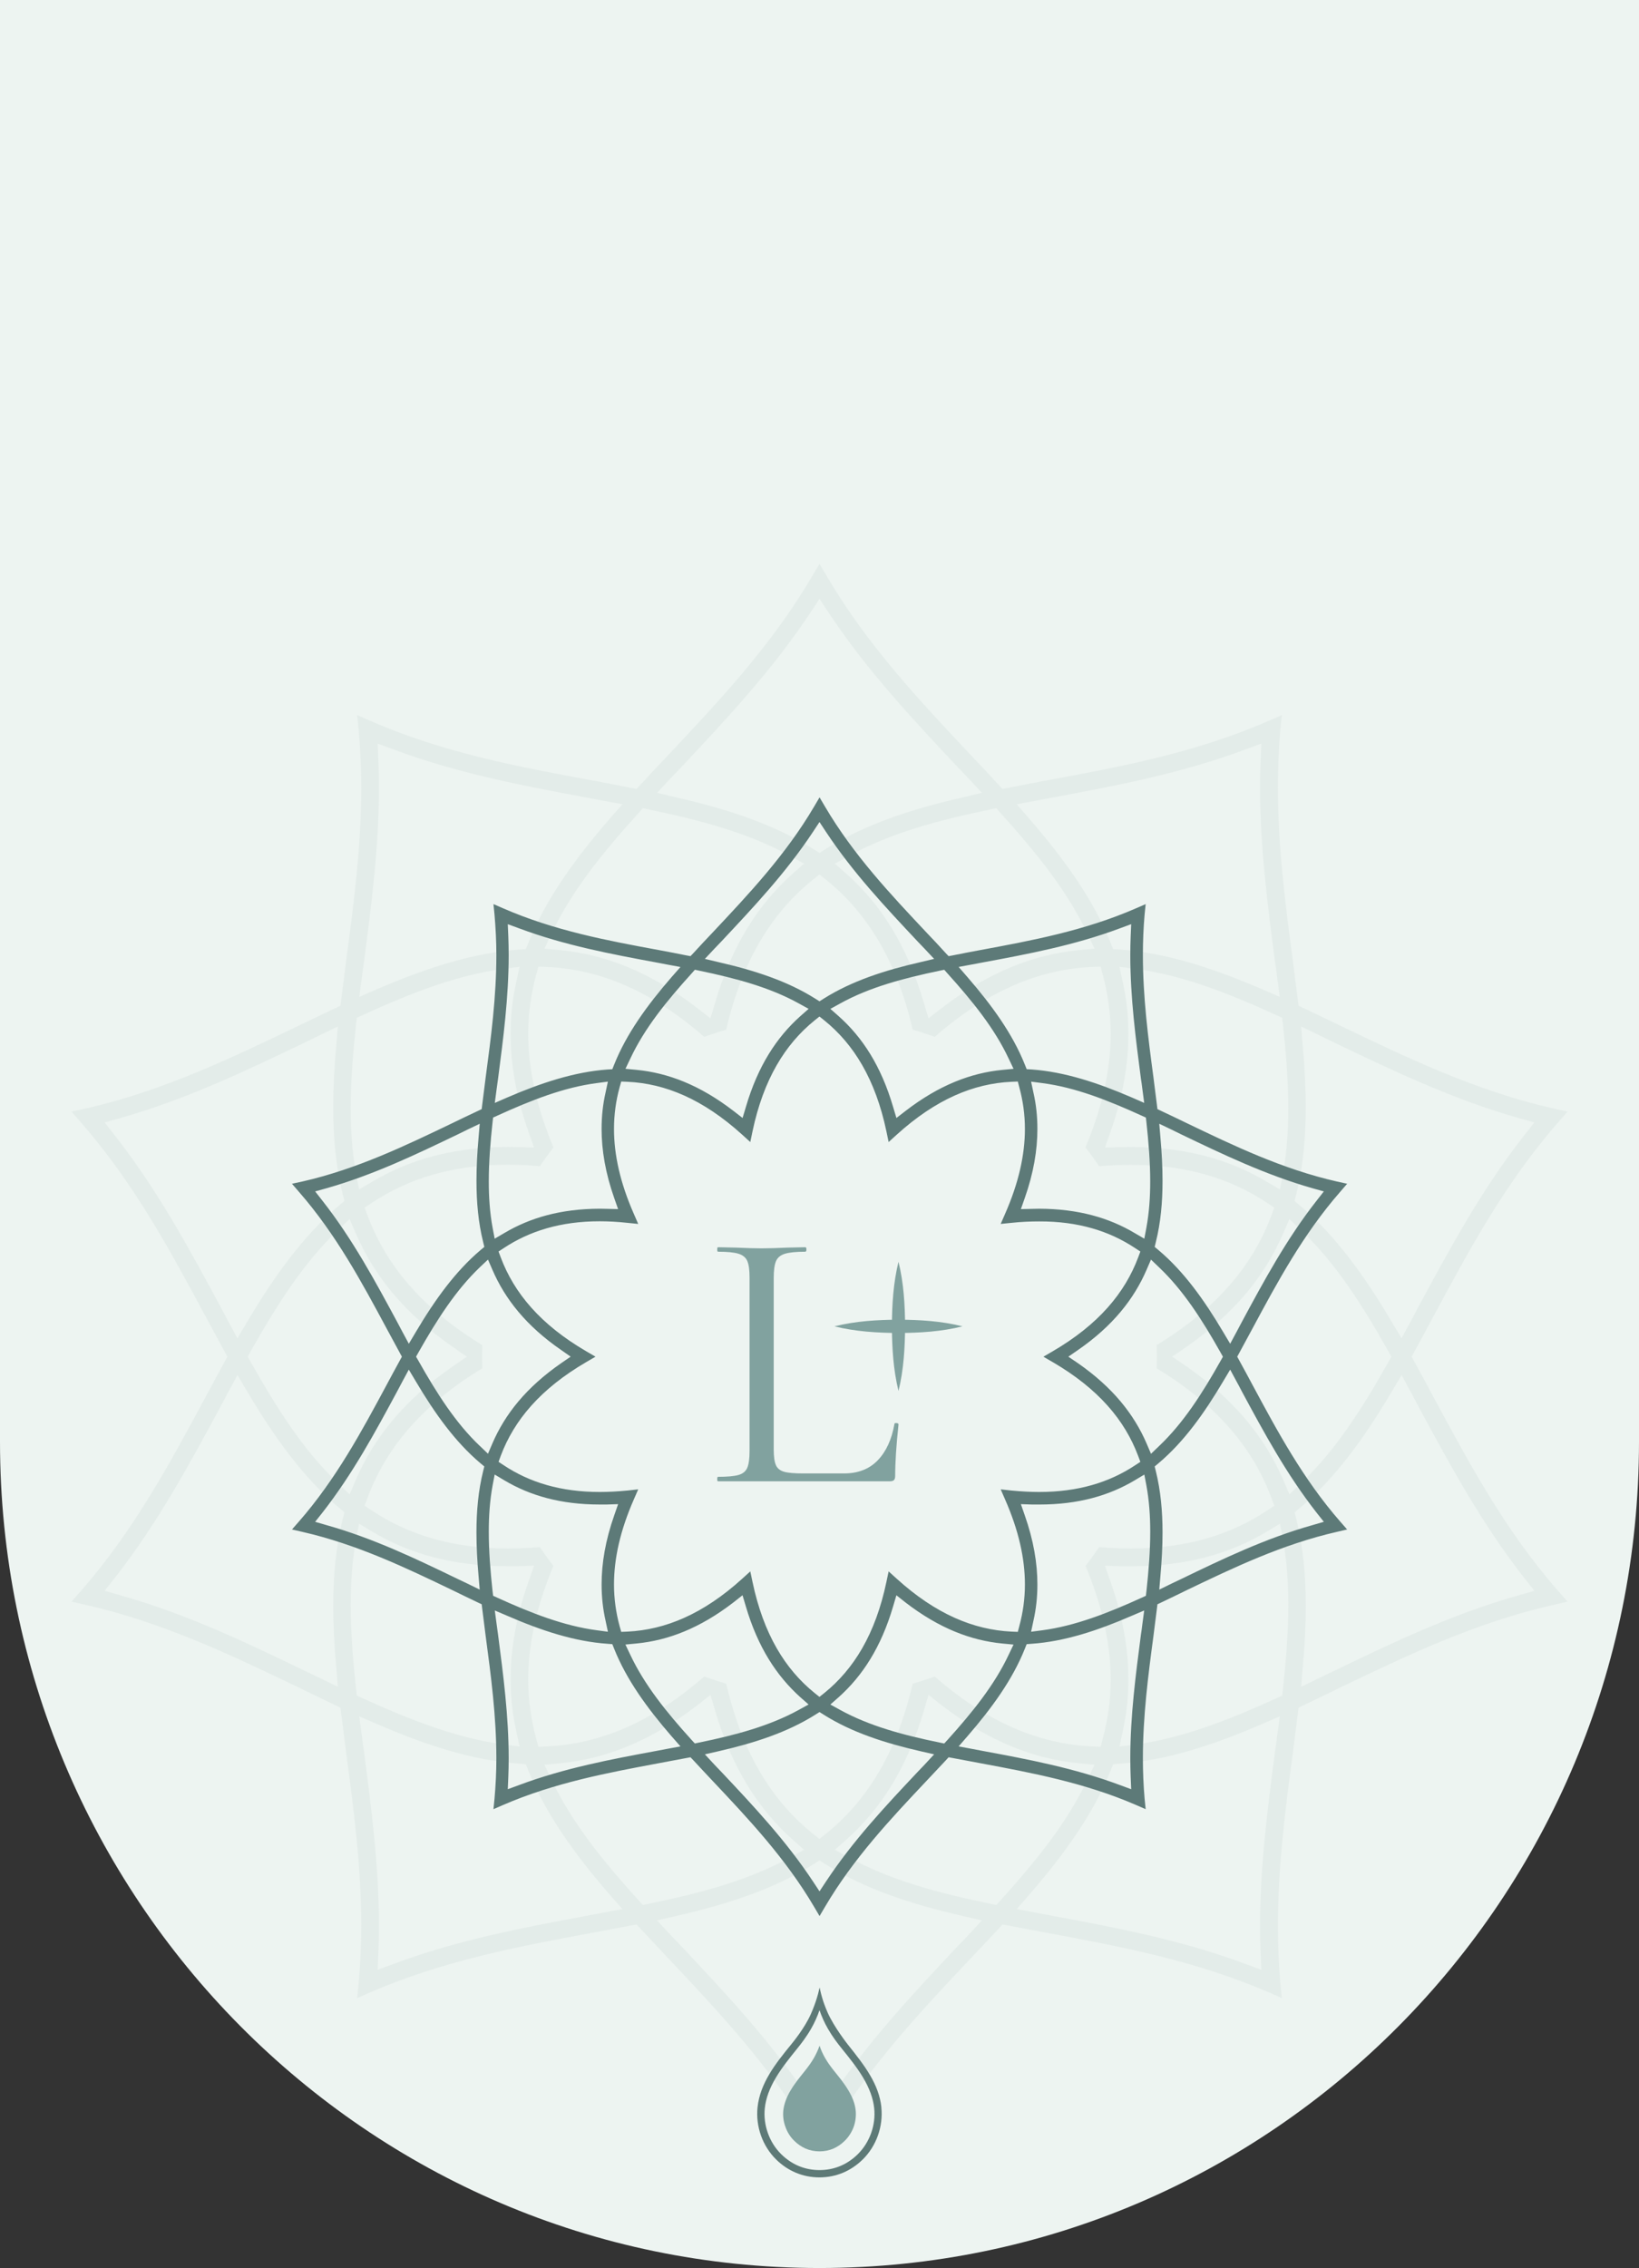 <?xml version="1.0" encoding="UTF-8"?>
<svg xmlns="http://www.w3.org/2000/svg" width="128" height="177" viewBox="0 0 128 177" fill="none">
  <rect x="0" y="0" width="128" height="177" fill="#333333" stroke="none"/>
  <g clip-path="url(#clip0_35_866)">
    <path d="M0 0H128V112.517C128 148.107 99.323 177 64 177C28.677 177 0 148.107 0 112.517V0Z" fill="#EDF4F1"></path>
    <path opacity="0.07" d="M111.954 109.034C111.46 108.113 110.968 107.193 110.474 106.301L110.242 105.878L110.474 105.455C110.968 104.549 111.462 103.642 111.954 102.722C114.68 97.651 117.538 92.33 121.644 87.64L122.413 86.748L121.282 86.5C115.219 85.126 109.809 82.51 104.63 80.025C103.702 79.572 102.773 79.133 101.845 78.696L101.41 78.491L101.352 78.009C101.222 76.986 101.09 75.963 100.96 74.926C100.38 70.586 99.799 66.085 99.799 61.437C99.799 59.961 99.857 58.484 99.987 56.98L100.103 55.81L99.029 56.277C93.329 58.762 87.426 59.858 81.797 60.895C80.782 61.084 79.766 61.276 78.765 61.479L78.287 61.568L77.954 61.217C77.272 60.458 76.56 59.713 75.837 58.952C71.891 54.757 67.757 50.388 64.595 45.009L64 44L63.404 45.009C60.242 50.387 56.108 54.757 52.163 58.952C51.437 59.711 50.742 60.456 50.044 61.217L49.71 61.568L49.233 61.479C48.231 61.274 47.231 61.084 46.2 60.895C40.572 59.858 34.669 58.762 28.968 56.277L27.895 55.81L28.011 56.98C28.141 58.484 28.215 59.961 28.215 61.437C28.215 66.085 27.619 70.586 27.04 74.926C26.91 75.963 26.778 76.986 26.648 78.009L26.59 78.491L26.154 78.696C25.227 79.135 24.297 79.572 23.37 80.025C18.191 82.51 12.782 85.126 6.733 86.5L5.588 86.748L6.357 87.64C10.463 92.33 13.319 97.651 16.048 102.722C16.541 103.642 17.033 104.549 17.527 105.455L17.759 105.878L17.527 106.301C17.033 107.193 16.541 108.113 16.048 109.034C13.321 114.105 10.463 119.425 6.357 124.116L5.588 124.992L6.733 125.256C12.782 126.629 18.192 129.231 23.37 131.715C24.297 132.168 25.227 132.621 26.154 133.06L26.59 133.265L26.648 133.747C26.778 134.755 26.91 135.793 27.04 136.83C27.619 141.17 28.215 145.671 28.215 150.319C28.215 151.781 28.143 153.271 28.011 154.762L27.895 155.932L28.968 155.464C34.669 152.995 40.572 151.898 46.2 150.846C47.23 150.657 48.231 150.466 49.233 150.277L49.71 150.188L50.044 150.539C50.74 151.284 51.437 152.043 52.163 152.804C56.108 156.983 60.242 161.367 63.404 166.746L64 167.755L64.595 166.746C67.757 161.367 71.891 156.983 75.837 152.804C76.562 152.045 77.272 151.284 77.969 150.539L78.289 150.188L78.767 150.277C79.768 150.466 80.784 150.657 81.799 150.846C87.428 151.898 93.33 152.995 99.031 155.464L100.104 155.932L99.988 154.762C99.858 153.271 99.8 151.781 99.8 150.319C99.8 145.671 100.38 141.17 100.962 136.83C101.092 135.793 101.223 134.755 101.353 133.747L101.411 133.265L101.847 133.06C102.775 132.621 103.704 132.168 104.631 131.715C109.81 129.229 115.219 126.629 121.284 125.256L122.415 124.992L121.646 124.116C117.54 119.425 114.684 114.105 111.955 109.034H111.954ZM101.234 93.192C101.77 91.043 101.973 88.778 101.973 86.426C101.973 84.863 101.886 83.27 101.742 81.647L101.612 80.112L102.989 80.77C103.337 80.946 103.685 81.107 104.032 81.282C108.66 83.503 113.389 85.769 118.566 87.245L119.827 87.596L119.016 88.633C115.68 92.886 113.185 97.518 110.733 102.064C110.559 102.4 110.371 102.75 110.181 103.101L109.455 104.446L108.672 103.131C106.583 99.609 104.335 96.453 101.52 94.084L101.1 93.734L101.23 93.194L101.234 93.192ZM100.19 79.923C100.436 82.188 100.61 84.379 100.61 86.484C100.61 88.252 100.494 89.948 100.19 91.599L99.959 92.828L98.885 92.199C96.057 90.518 92.663 89.525 88.311 89.511C88.065 89.511 87.818 89.525 87.558 89.525L86.296 89.555L86.716 88.357C87.702 85.565 88.123 83.022 88.123 80.684C88.123 79.28 87.978 77.951 87.688 76.68L87.426 75.452L88.659 75.613C92.285 76.08 95.897 77.498 99.683 79.222L100.132 79.427L100.19 79.924V79.923ZM89.819 106.478C94.882 109.43 97.796 112.908 99.275 116.854L99.521 117.512L98.941 117.893C96.099 119.778 92.647 120.845 88.324 120.845C87.338 120.845 86.307 120.787 85.234 120.684L84.058 120.553L84.536 121.649C86.059 125.112 86.741 128.21 86.741 131.076C86.741 132.669 86.523 134.189 86.131 135.649L85.957 136.322L85.246 136.292C81.082 136.086 76.891 134.377 72.539 130.431L71.654 129.628L71.408 130.798C70.189 136.57 67.796 140.442 64.548 143.074L63.996 143.513L63.444 143.074C60.195 140.444 57.802 136.571 56.584 130.798L56.339 129.628L55.453 130.431C51.102 134.377 46.91 136.086 42.747 136.292L42.051 136.322L41.863 135.649C41.471 134.187 41.253 132.669 41.253 131.076C41.253 128.212 41.935 125.112 43.458 121.649L43.936 120.553L42.761 120.684C41.687 120.787 40.658 120.845 39.67 120.845C35.349 120.845 31.895 119.778 29.053 117.893L28.473 117.512L28.719 116.839C30.198 112.908 33.114 109.43 38.175 106.478L39.205 105.878L38.175 105.278C33.113 102.325 30.198 98.833 28.719 94.902L28.473 94.244L29.053 93.863C31.895 91.978 35.347 90.897 39.67 90.897C40.658 90.897 41.687 90.955 42.761 91.072L43.936 91.189L43.458 90.093C41.935 86.643 41.253 83.532 41.253 80.682C41.253 79.075 41.471 77.554 41.863 76.108L42.051 75.436L42.747 75.466C46.91 75.655 51.102 77.381 55.453 81.326L56.339 82.13L56.584 80.946C57.804 75.188 60.196 71.315 63.444 68.685L63.996 68.246L64.548 68.685C67.798 71.315 70.191 75.188 71.408 80.946L71.654 82.13L72.539 81.326C76.891 77.381 81.082 75.655 85.246 75.466L85.957 75.436L86.131 76.108C86.523 77.554 86.741 79.075 86.741 80.682C86.741 83.532 86.059 86.645 84.536 90.093L84.058 91.189L85.234 91.072C86.307 90.955 87.336 90.911 88.324 90.911C92.645 90.897 96.099 91.978 98.941 93.863L99.521 94.244L99.275 94.902C97.796 98.833 94.88 102.325 89.819 105.278L88.789 105.878L89.819 106.478ZM80.898 62.488C81.275 62.416 81.667 62.341 82.043 62.269C87.09 61.334 92.225 60.369 97.274 58.484L98.507 58.031L98.45 59.346C98.42 60.047 98.406 60.75 98.406 61.451C98.406 66.127 99.001 70.658 99.581 75.115C99.639 75.496 99.697 75.891 99.741 76.269L99.945 77.804L98.537 77.19C94.795 75.582 91.14 74.368 87.484 74.106L86.932 74.076L86.728 73.565C85.365 70.145 83.073 67.003 80.404 63.92L79.403 62.766L80.896 62.488H80.898ZM77.808 63.072L78.141 63.453C80.942 66.55 83.378 69.561 84.944 72.908L85.479 74.034L84.246 74.151C80.78 74.487 77.254 75.816 73.513 78.696L72.511 79.471L72.149 78.259C70.814 73.699 68.741 70.542 66.129 68.219L65.201 67.402L66.289 66.802C69.509 65.019 73.237 64.024 77.312 63.177L77.806 63.074L77.808 63.072ZM52.352 60.762C52.628 60.484 52.888 60.192 53.164 59.914C56.688 56.159 60.286 52.344 63.274 47.829L64 46.733L64.725 47.829C67.713 52.344 71.311 56.159 74.835 59.914C75.111 60.192 75.387 60.484 75.647 60.762L76.69 61.874L75.211 62.224C71.237 63.131 67.568 64.315 64.463 66.272L64 66.564L63.536 66.272C60.432 64.315 56.762 63.131 52.788 62.224L51.309 61.874L52.354 60.762H52.352ZM49.872 63.453L50.206 63.072L50.684 63.175C54.759 64.023 58.487 65.016 61.707 66.8L62.795 67.4L61.867 68.218C59.27 70.542 57.182 73.698 55.847 78.257L55.485 79.469L54.483 78.694C50.742 75.814 47.216 74.485 43.75 74.149L42.516 74.032L43.052 72.906C44.619 69.559 47.056 66.549 49.87 63.451L49.872 63.453ZM28.259 76.269C28.317 75.889 28.361 75.494 28.419 75.115C28.998 70.658 29.594 66.127 29.594 61.451C29.594 60.75 29.58 60.047 29.55 59.346L29.492 58.031L30.725 58.484C35.772 60.369 40.907 61.334 45.956 62.269C46.334 62.341 46.726 62.416 47.102 62.488L48.611 62.766L47.595 63.92C44.927 67.003 42.634 70.145 41.271 73.565L41.067 74.076L40.531 74.106C36.876 74.37 33.206 75.582 29.464 77.19L28.057 77.804L28.26 76.269H28.259ZM27.809 79.923L27.867 79.425L28.317 79.22C32.102 77.496 35.714 76.078 39.354 75.611L40.574 75.45L40.312 76.678C40.022 77.949 39.876 79.28 39.876 80.682C39.876 83.02 40.296 85.564 41.283 88.355L41.703 89.553L40.442 89.523C40.196 89.523 39.934 89.509 39.688 89.509C35.337 89.523 31.957 90.518 29.114 92.198L28.041 92.826L27.809 91.597C27.505 89.946 27.389 88.25 27.389 86.482C27.389 84.378 27.563 82.186 27.809 79.921V79.923ZM17.265 102.064C14.814 97.518 12.318 92.886 8.982 88.633L8.17 87.596L9.432 87.245C14.625 85.769 19.338 83.503 23.965 81.282C24.313 81.107 24.661 80.946 25.009 80.77L26.386 80.112L26.256 81.647C26.11 83.268 26.024 84.861 26.024 86.426C26.024 88.778 26.228 91.043 26.764 93.192L26.894 93.732L26.474 94.083C23.674 96.451 21.411 99.607 19.322 103.129L18.539 104.444L17.813 103.099C17.625 102.748 17.451 102.398 17.262 102.062L17.265 102.064ZM26.765 118.549C26.23 120.712 26.026 122.978 26.026 125.33C26.026 126.879 26.114 128.486 26.258 130.109L26.388 131.644L25.011 130.971C24.663 130.81 24.315 130.635 23.967 130.474C19.34 128.238 14.626 125.973 9.433 124.511L8.172 124.146L8.984 123.123C12.32 118.855 14.814 114.238 17.267 109.692C17.455 109.342 17.629 109.005 17.818 108.655L18.544 107.31L19.327 108.625C21.416 112.147 23.665 115.303 26.479 117.671L26.899 118.022L26.769 118.548L26.765 118.549ZM26.404 115.758C23.735 113.23 21.646 109.956 19.586 106.303L19.34 105.88L19.586 105.441C21.645 101.802 23.733 98.529 26.404 95.985L27.303 95.138L27.797 96.277C29.19 99.492 31.524 102.474 35.412 105.149L36.457 105.88L35.412 106.596C31.524 109.285 29.19 112.252 27.797 115.468L27.303 116.622L26.404 115.76V115.758ZM27.809 131.833C27.563 129.553 27.389 127.376 27.389 125.256C27.389 123.502 27.505 121.792 27.809 120.141L28.041 118.912L29.114 119.555C31.943 121.236 35.337 122.229 39.674 122.229H40.444L41.705 122.185L41.285 123.397C40.299 126.189 39.878 128.732 39.878 131.07C39.878 132.458 40.024 133.789 40.313 135.074L40.575 136.302L39.356 136.141C35.716 135.66 32.104 134.256 28.318 132.532L27.869 132.327L27.811 131.83L27.809 131.833ZM47.102 149.268C46.724 149.34 46.332 149.415 45.956 149.487C40.909 150.422 35.774 151.386 30.725 153.273L29.492 153.726L29.55 152.411C29.58 151.71 29.594 151.008 29.594 150.307C29.594 145.63 28.998 141.099 28.419 136.642C28.361 136.248 28.317 135.867 28.259 135.472L28.055 133.952L29.462 134.552C33.204 136.173 36.874 137.387 40.53 137.635L41.065 137.679L41.269 138.191C42.632 141.611 44.925 144.752 47.593 147.836L48.609 148.99L47.1 149.268H47.102ZM50.206 148.669L49.872 148.305C47.058 145.207 44.621 142.181 43.054 138.849L42.518 137.724L43.751 137.607C47.218 137.271 50.743 135.941 54.485 133.062L55.486 132.272L55.848 133.5C57.184 138.046 59.272 141.202 61.869 143.54L62.796 144.358L61.709 144.958C58.489 146.726 54.761 147.735 50.685 148.567L50.208 148.669H50.206ZM75.647 150.993C75.385 151.271 75.111 151.563 74.835 151.841C71.311 155.583 67.713 159.412 64.725 163.927L64 165.022L63.274 163.927C60.286 159.412 56.688 155.581 53.164 151.841C52.888 151.563 52.628 151.271 52.352 150.993L51.307 149.868L52.786 149.531C56.76 148.625 60.43 147.441 63.534 145.483L63.998 145.191L64.462 145.483C67.566 147.441 71.236 148.625 75.21 149.531L76.689 149.868L75.645 150.993H75.647ZM78.141 148.303L77.808 148.668L77.314 148.565C73.238 147.731 69.511 146.724 66.29 144.956L65.203 144.356L66.131 143.538C68.741 141.2 70.816 138.042 72.151 133.499L72.513 132.27L73.514 133.06C77.256 135.94 80.782 137.269 84.248 137.605L85.481 137.722L84.945 138.848C83.378 142.181 80.942 145.205 78.143 148.303H78.141ZM99.741 135.472C99.697 135.867 99.639 136.248 99.581 136.642C99.001 141.099 98.406 145.63 98.406 150.307C98.406 151.008 98.42 151.71 98.45 152.411L98.507 153.726L97.274 153.273C92.227 151.388 87.092 150.423 82.043 149.487C81.665 149.415 81.274 149.34 80.898 149.268L79.405 148.99L80.406 147.836C83.074 144.752 85.367 141.611 86.73 138.191L86.934 137.679L87.486 137.635C91.126 137.387 94.795 136.173 98.539 134.552L99.946 133.952L99.742 135.472H99.741ZM100.19 131.833L100.132 132.331L99.683 132.536C95.897 134.26 92.285 135.663 88.659 136.145L87.426 136.306L87.688 135.078C87.978 133.791 88.123 132.461 88.123 131.074C88.123 128.736 87.703 126.192 86.716 123.401L86.296 122.188L87.558 122.233H88.327C92.665 122.233 96.058 121.24 98.887 119.558L99.96 118.916L100.192 120.144C100.496 121.795 100.612 123.505 100.612 125.259C100.612 127.378 100.438 129.555 100.192 131.837L100.19 131.833ZM100.698 116.62L100.204 115.466C98.811 112.252 96.477 109.283 92.603 106.595L91.544 105.878L92.603 105.147C96.477 102.472 98.811 99.492 100.204 96.276L100.698 95.136L101.598 95.998C104.266 98.525 106.371 101.8 108.415 105.439L108.661 105.878L108.415 106.317C106.371 109.956 104.268 113.229 101.598 115.758L100.698 116.62ZM118.568 124.511C113.389 125.973 108.661 128.237 104.034 130.474C103.686 130.635 103.338 130.81 102.991 130.971L101.613 131.644L101.743 130.109C101.889 128.486 101.975 126.879 101.975 125.33C101.975 122.978 101.771 120.712 101.236 118.549L101.106 118.024L101.526 117.673C104.34 115.305 106.588 112.149 108.677 108.627L109.461 107.312L110.186 108.657C110.374 109.007 110.564 109.344 110.738 109.694C113.189 114.239 115.685 118.857 119.021 123.125L119.833 124.148L118.571 124.512L118.568 124.511Z" fill="#5E7A77"></path>
    <path d="M64 132.426C78.552 132.426 90.349 120.54 90.349 105.878C90.349 91.216 78.552 79.33 64 79.33C49.447 79.33 37.65 91.216 37.65 105.878C37.65 120.54 49.447 132.426 64 132.426Z" fill="#EDF4F1"></path>
    <path d="M97.829 108.105C97.481 107.455 97.133 106.805 96.785 106.177L96.622 105.878L96.785 105.579C97.133 104.94 97.481 104.301 97.829 103.651C99.752 100.074 101.769 96.32 104.664 93.012L105.207 92.383L104.41 92.208C100.132 91.238 96.314 89.394 92.662 87.642C92.007 87.321 91.352 87.013 90.698 86.704L90.391 86.558L90.35 86.219C90.259 85.496 90.166 84.774 90.075 84.043C89.665 80.981 89.256 77.806 89.256 74.528C89.256 73.487 89.296 72.444 89.389 71.382L89.472 70.558L88.715 70.887C84.694 72.639 80.528 73.412 76.558 74.145C75.841 74.28 75.125 74.413 74.42 74.558L74.083 74.62L73.847 74.372C73.366 73.835 72.865 73.31 72.354 72.773C69.572 69.814 66.654 66.733 64.424 62.938L64.004 62.226L63.585 62.938C61.353 66.733 58.437 69.814 55.655 72.773C55.143 73.31 54.652 73.835 54.161 74.372L53.926 74.62L53.589 74.558C52.883 74.413 52.176 74.28 51.451 74.145C47.48 73.412 43.315 72.641 39.294 70.887L38.537 70.558L38.62 71.382C38.711 72.444 38.764 73.485 38.764 74.528C38.764 77.806 38.344 80.981 37.934 84.043C37.843 84.776 37.75 85.496 37.659 86.219L37.618 86.558L37.311 86.704C36.656 87.013 36 87.321 35.347 87.642C31.693 89.394 27.877 91.24 23.61 92.208L22.802 92.383L23.345 93.012C26.24 96.322 28.256 100.074 30.18 103.651C30.528 104.301 30.876 104.94 31.224 105.579L31.387 105.878L31.224 106.177C30.876 106.805 30.528 107.455 30.18 108.105C28.256 111.682 26.24 115.436 23.345 118.744L22.802 119.363L23.61 119.549C27.877 120.519 31.694 122.353 35.347 124.107C36.002 124.427 36.657 124.746 37.311 125.056L37.618 125.201L37.659 125.541C37.75 126.252 37.843 126.983 37.934 127.716C38.344 130.778 38.764 133.954 38.764 137.232C38.764 138.262 38.713 139.315 38.62 140.366L38.537 141.191L39.294 140.862C43.315 139.12 47.48 138.347 51.451 137.603C52.178 137.469 52.884 137.336 53.589 137.202L53.926 137.14L54.161 137.387C54.653 137.913 55.143 138.449 55.655 138.986C58.437 141.935 61.355 145.027 63.585 148.822L64.004 149.533L64.424 148.822C66.655 145.027 69.572 141.935 72.354 138.986C72.865 138.449 73.368 137.913 73.858 137.387L74.083 137.14L74.42 137.202C75.126 137.336 75.843 137.469 76.558 137.603C80.528 138.345 84.694 139.118 88.715 140.862L89.472 141.191L89.389 140.366C89.298 139.315 89.256 138.264 89.256 137.232C89.256 133.954 89.665 130.778 90.075 127.716C90.166 126.983 90.259 126.252 90.35 125.541L90.391 125.201L90.698 125.056C91.353 124.746 92.009 124.427 92.662 124.107C96.316 122.355 100.132 120.519 104.41 119.549L105.207 119.363L104.664 118.744C101.769 115.434 99.752 111.682 97.829 108.105ZM90.268 96.929C90.647 95.414 90.79 93.815 90.79 92.155C90.79 91.052 90.728 89.928 90.626 88.783L90.535 87.7L91.506 88.164C91.752 88.288 91.998 88.401 92.242 88.525C95.506 90.091 98.843 91.689 102.497 92.732L103.387 92.98L102.814 93.713C100.46 96.713 98.7 99.982 96.972 103.187C96.849 103.425 96.715 103.672 96.583 103.92L96.072 104.869L95.519 103.941C94.045 101.456 92.459 99.23 90.473 97.559L90.177 97.311L90.268 96.929ZM89.53 87.567C89.704 89.165 89.827 90.713 89.827 92.196C89.827 93.444 89.744 94.64 89.53 95.805L89.367 96.67L88.609 96.228C86.614 95.042 84.219 94.341 81.15 94.33C80.976 94.33 80.802 94.341 80.618 94.341L79.727 94.362L80.024 93.516C80.72 91.546 81.017 89.753 81.017 88.103C81.017 87.114 80.915 86.176 80.709 85.279L80.525 84.413L81.394 84.526C83.952 84.856 86.501 85.856 89.172 87.073L89.49 87.219L89.53 87.569V87.567ZM82.213 106.301C85.785 108.384 87.842 110.837 88.885 113.622L89.059 114.085L88.65 114.353C86.644 115.682 84.209 116.436 81.159 116.436C80.463 116.436 79.736 116.395 78.979 116.323L78.15 116.231L78.487 117.004C79.562 119.448 80.042 121.633 80.042 123.654C80.042 124.778 79.889 125.851 79.611 126.881L79.488 127.355L78.988 127.334C76.05 127.189 73.094 125.983 70.023 123.199L69.399 122.633L69.225 123.458C68.367 127.53 66.678 130.261 64.386 132.118L63.997 132.428L63.609 132.118C61.317 130.263 59.628 127.53 58.769 123.458L58.595 122.633L57.972 123.199C54.903 125.983 51.944 127.189 49.007 127.334L48.515 127.355L48.382 126.881C48.106 125.851 47.951 124.778 47.951 123.654C47.951 121.633 48.433 119.447 49.506 117.004L49.843 116.231L49.014 116.323C48.257 116.395 47.53 116.436 46.834 116.436C43.784 116.436 41.349 115.684 39.343 114.353L38.934 114.085L39.108 113.611C40.151 110.837 42.209 108.384 45.78 106.301L46.507 105.878L45.78 105.455C42.209 103.372 40.151 100.908 39.108 98.134L38.934 97.67L39.343 97.403C41.349 96.074 43.784 95.311 46.834 95.311C47.53 95.311 48.257 95.352 49.014 95.435L49.843 95.518L49.506 94.745C48.431 92.311 47.951 90.116 47.951 88.105C47.951 86.971 48.104 85.898 48.382 84.879L48.515 84.404L49.007 84.425C51.944 84.56 54.901 85.776 57.972 88.56L58.595 89.127L58.769 88.291C59.628 84.229 61.317 81.496 63.609 79.641L63.997 79.331L64.386 79.641C66.678 81.496 68.367 84.229 69.225 88.291L69.399 89.127L70.023 88.56C73.092 85.776 76.05 84.56 78.988 84.425L79.488 84.404L79.611 84.879C79.887 85.9 80.042 86.971 80.042 88.105C80.042 90.116 79.56 92.313 78.487 94.745L78.15 95.518L78.979 95.435C79.736 95.352 80.463 95.322 81.159 95.322C84.209 95.311 86.644 96.074 88.65 97.405L89.059 97.672L88.885 98.136C87.842 100.909 85.785 103.373 82.213 105.457L81.486 105.88L82.213 106.303V106.301ZM75.921 75.267C76.186 75.216 76.463 75.165 76.729 75.114C80.29 74.453 83.912 73.774 87.473 72.443L88.342 72.122L88.302 73.05C88.281 73.545 88.272 74.039 88.272 74.535C88.272 77.834 88.692 81.031 89.101 84.174C89.142 84.441 89.184 84.721 89.214 84.988L89.358 86.072L88.365 85.638C85.725 84.503 83.146 83.648 80.567 83.463L80.179 83.441L80.035 83.08C79.072 80.668 77.456 78.452 75.573 76.276L74.866 75.462L75.921 75.266V75.267ZM73.74 75.68L73.976 75.947C75.95 78.133 77.67 80.257 78.775 82.618L79.155 83.413L78.285 83.496C75.84 83.733 73.352 84.671 70.713 86.704L70.007 87.25L69.751 86.395C68.809 83.179 67.346 80.951 65.505 79.312L64.85 78.735L65.617 78.312C67.889 77.053 70.519 76.353 73.394 75.754L73.742 75.682L73.74 75.68ZM55.783 74.05C55.978 73.853 56.162 73.648 56.356 73.451C58.841 70.802 61.38 68.111 63.488 64.925L63.999 64.152L64.51 64.925C66.618 68.111 69.157 70.802 71.643 73.451C71.838 73.648 72.031 73.853 72.216 74.05L72.952 74.834L71.908 75.082C69.104 75.721 66.515 76.556 64.326 77.938L63.999 78.144L63.672 77.938C61.482 76.556 58.894 75.722 56.09 75.082L55.047 74.834L55.783 74.05ZM54.033 75.947L54.269 75.68L54.606 75.752C57.482 76.351 60.111 77.052 62.383 78.31L63.151 78.733L62.495 79.31C60.663 80.949 59.191 83.176 58.249 86.394L57.993 87.249L57.287 86.702C54.646 84.67 52.16 83.732 49.715 83.494L48.846 83.411L49.225 82.617C50.33 80.255 52.05 78.131 54.035 75.945L54.033 75.947ZM38.785 84.99C38.825 84.723 38.857 84.443 38.897 84.176C39.306 81.031 39.726 77.836 39.726 74.537C39.726 74.041 39.716 73.547 39.696 73.051L39.656 72.124L40.526 72.444C44.087 73.774 47.709 74.455 51.27 75.115C51.535 75.167 51.813 75.218 52.078 75.269L53.142 75.466L52.426 76.28C50.542 78.455 48.926 80.671 47.964 83.084L47.82 83.445L47.44 83.466C44.861 83.652 42.272 84.507 39.633 85.641L38.641 86.075L38.785 84.992V84.99ZM38.468 87.567L38.509 87.217L38.827 87.072C41.497 85.856 44.046 84.856 46.614 84.525L47.474 84.411L47.289 85.277C47.085 86.174 46.982 87.112 46.982 88.102C46.982 89.751 47.279 91.546 47.974 93.514L48.271 94.361L47.38 94.339C47.206 94.339 47.022 94.329 46.848 94.329C43.779 94.339 41.393 95.04 39.389 96.226L38.632 96.669L38.468 95.803C38.254 94.638 38.172 93.442 38.172 92.194C38.172 90.709 38.294 89.162 38.468 87.565V87.567ZM31.029 103.187C29.3 99.98 27.54 96.713 25.186 93.713L24.613 92.98L25.504 92.732C29.166 91.691 32.492 90.093 35.758 88.525C36.004 88.401 36.25 88.288 36.494 88.164L37.465 87.7L37.374 88.783C37.272 89.928 37.211 91.051 37.211 92.155C37.211 93.815 37.355 95.414 37.732 96.929L37.824 97.311L37.527 97.559C35.552 99.23 33.955 101.456 32.481 103.941L31.928 104.869L31.417 103.92C31.283 103.672 31.16 103.425 31.029 103.187ZM37.731 114.816C37.351 116.342 37.209 117.94 37.209 119.601C37.209 120.693 37.27 121.827 37.372 122.973L37.464 124.056L36.492 123.581C36.246 123.468 36 123.344 35.756 123.231C32.492 121.654 29.166 120.056 25.502 119.024L24.611 118.765L25.184 118.043C27.538 115.032 29.298 111.774 31.027 108.568C31.16 108.32 31.283 108.083 31.415 107.835L31.926 106.887L32.48 107.814C33.954 110.299 35.54 112.526 37.525 114.197L37.822 114.445L37.731 114.816ZM37.476 112.848C35.593 111.064 34.119 108.754 32.666 106.177L32.492 105.878L32.666 105.568C34.119 103.002 35.593 100.692 37.476 98.897L38.11 98.299L38.458 99.102C39.44 101.37 41.088 103.474 43.83 105.361L44.566 105.876L43.83 106.381C41.088 108.278 39.44 110.37 38.458 112.639L38.11 113.453L37.476 112.845V112.848ZM38.468 124.189C38.294 122.58 38.172 121.043 38.172 119.549C38.172 118.312 38.254 117.105 38.468 115.94L38.632 115.075L39.389 115.528C41.385 116.714 43.779 117.415 46.839 117.415H47.382L48.273 117.385L47.976 118.24C47.28 120.21 46.983 122.003 46.983 123.652C46.983 124.631 47.085 125.569 47.291 126.477L47.475 127.343L46.616 127.229C44.048 126.89 41.501 125.9 38.828 124.682L38.511 124.537L38.47 124.187L38.468 124.189ZM52.078 136.488C51.813 136.54 51.535 136.591 51.27 136.642C47.709 137.302 44.087 137.982 40.526 139.313L39.656 139.634L39.696 138.706C39.718 138.21 39.726 137.717 39.726 137.221C39.726 133.922 39.306 130.725 38.897 127.582C38.857 127.304 38.825 127.035 38.785 126.757L38.641 125.684L39.633 126.107C42.273 127.252 44.863 128.107 47.44 128.283L47.82 128.313L47.964 128.674C48.926 131.086 50.542 133.302 52.426 135.478L53.142 136.292L52.078 136.488ZM54.267 136.067L54.031 135.809C52.046 133.623 50.326 131.488 49.221 129.137L48.842 128.343L49.712 128.26C52.157 128.022 54.645 127.084 57.283 125.052L57.989 124.495L58.246 125.36C59.188 128.567 60.661 130.794 62.492 132.444L63.147 133.021L62.38 133.444C60.108 134.692 57.478 135.403 54.602 135.991L54.265 136.063L54.267 136.067ZM72.217 137.706C72.033 137.902 71.838 138.108 71.645 138.304C69.159 140.943 66.62 143.644 64.512 146.83L64.001 147.604L63.49 146.83C61.382 143.644 58.843 140.943 56.357 138.304C56.162 138.108 55.978 137.902 55.785 137.706L55.049 136.911L56.092 136.674C58.896 136.035 61.485 135.2 63.674 133.817L64.001 133.612L64.328 133.817C66.518 135.2 69.106 136.033 71.91 136.674L72.953 136.911L72.217 137.706ZM73.976 135.809L73.74 136.067L73.392 135.994C70.517 135.407 67.887 134.695 65.615 133.447L64.848 133.024L65.503 132.447C67.344 130.798 68.807 128.571 69.749 125.364L70.005 124.498L70.712 125.056C73.352 127.088 75.838 128.026 78.283 128.263L79.153 128.346L78.773 129.141C77.668 131.492 75.949 133.626 73.974 135.812L73.976 135.809ZM89.214 126.757C89.184 127.035 89.142 127.304 89.101 127.582C88.692 130.727 88.272 133.922 88.272 137.221C88.272 137.717 88.283 138.21 88.302 138.706L88.342 139.634L87.473 139.313C83.912 137.984 80.29 137.302 76.729 136.642C76.463 136.591 76.186 136.54 75.921 136.488L74.866 136.292L75.573 135.478C77.456 133.302 79.072 131.086 80.035 128.674L80.179 128.313L80.567 128.283C83.135 128.107 85.725 127.252 88.365 126.107L89.358 125.684L89.214 126.757ZM89.53 124.189L89.49 124.539L89.172 124.684C86.501 125.9 83.952 126.891 81.394 127.231L80.525 127.344L80.709 126.479C80.915 125.571 81.017 124.633 81.017 123.654C81.017 122.004 80.72 120.21 80.024 118.241L79.727 117.386L80.618 117.416H81.161C84.221 117.416 86.615 116.716 88.611 115.53L89.368 115.077L89.532 115.942C89.746 117.107 89.829 118.314 89.829 119.551C89.829 121.047 89.706 122.583 89.532 124.19L89.53 124.189ZM89.888 113.455L89.54 112.641C88.558 110.374 86.911 108.28 84.179 106.382L83.432 105.878L84.179 105.363C86.911 103.476 88.558 101.373 89.54 99.104L89.888 98.3L90.522 98.909C92.406 100.694 93.888 103.003 95.332 105.57L95.506 105.88L95.332 106.189C93.89 108.756 92.406 111.066 90.522 112.85L89.888 113.459V113.455ZM102.497 119.024C98.843 120.054 95.508 121.652 92.242 123.231C91.996 123.344 91.751 123.468 91.506 123.581L90.535 124.056L90.626 122.973C90.728 121.827 90.79 120.695 90.79 119.601C90.79 117.94 90.645 116.342 90.268 114.816L90.177 114.445L90.473 114.197C92.459 112.526 94.045 110.299 95.519 107.814L96.072 106.887L96.583 107.835C96.717 108.083 96.849 108.32 96.972 108.568C98.7 111.776 100.46 115.032 102.814 118.043L103.387 118.765L102.497 119.024Z" fill="#5D7A78"></path>
    <path d="M68.835 164.474C68.643 162.647 67.545 161.229 66.212 159.557C66.212 159.557 65.149 158.222 64.631 157.056C64.441 156.627 64.295 156.187 64.295 156.187C64.16 155.774 64.07 155.408 64.011 155.107C63.942 155.418 63.844 155.795 63.701 156.217C63.701 156.217 63.529 156.728 63.31 157.215C62.825 158.289 61.934 159.373 61.783 159.557C60.552 161.066 59.361 162.567 59.16 164.474C59.085 165.198 59.178 165.953 59.429 166.66C59.68 167.366 60.086 168.008 60.602 168.518C61.535 169.44 62.709 169.927 63.995 169.927C65.281 169.927 66.454 169.44 67.387 168.518C67.904 168.008 68.309 167.366 68.561 166.66C68.812 165.953 68.905 165.198 68.829 164.474H68.835ZM68.034 166.467C67.811 167.093 67.452 167.661 66.997 168.111C66.593 168.511 66.138 168.819 65.648 169.028C65.135 169.246 64.582 169.357 64 169.357C63.419 169.357 62.865 169.246 62.352 169.028C61.86 168.819 61.407 168.509 61.003 168.111C60.548 167.661 60.19 167.093 59.967 166.467C59.743 165.84 59.661 165.173 59.728 164.534C59.809 163.759 60.097 162.969 60.61 162.116C61.08 161.332 61.69 160.58 62.226 159.916C62.598 159.456 62.992 158.942 63.352 158.312C63.617 157.847 63.831 157.372 64 156.877C64.169 157.372 64.383 157.847 64.648 158.312C65.008 158.942 65.402 159.456 65.774 159.916C66.312 160.58 66.92 161.332 67.391 162.116C67.902 162.967 68.19 163.759 68.272 164.534C68.339 165.173 68.257 165.842 68.034 166.467Z" fill="#5E7A77"></path>
    <path d="M66.826 164.709C66.868 165.125 66.816 165.562 66.672 165.98C66.517 166.396 66.278 166.771 65.98 167.063C65.711 167.334 65.41 167.532 65.091 167.677C64.75 167.823 64.388 167.897 64.005 167.897C63.622 167.897 63.25 167.824 62.909 167.677C62.589 167.532 62.289 167.334 62.02 167.063C61.719 166.771 61.482 166.396 61.338 165.98C61.184 165.564 61.131 165.127 61.173 164.709C61.235 164.189 61.421 163.668 61.762 163.105C62.073 162.585 62.475 162.095 62.826 161.658C63.074 161.344 63.332 161.012 63.571 160.596C63.747 160.282 63.891 159.971 64.005 159.649C64.109 159.971 64.253 160.284 64.428 160.596C64.666 161.012 64.924 161.346 65.173 161.658C65.525 162.095 65.927 162.585 66.238 163.105C66.579 163.668 66.775 164.189 66.826 164.709Z" fill="#81A29F"></path>
    <path d="M65.166 103.51C66.818 103.099 68.485 103.002 70.168 102.989C71.851 103 73.52 103.097 75.169 103.51C73.518 103.922 71.851 104.019 70.168 104.03C68.485 104.016 66.816 103.92 65.166 103.51Z" fill="#81A29F"></path>
    <path d="M70.169 108.551C69.761 106.887 69.665 105.207 69.653 103.511C69.663 101.816 69.76 100.134 70.169 98.472C70.578 100.136 70.675 101.816 70.686 103.511C70.671 105.207 70.577 106.889 70.169 108.551Z" fill="#81A29F"></path>
    <path d="M60.597 114.347C60.713 114.6 60.926 114.77 61.235 114.859C61.544 114.947 62.047 114.99 62.744 114.99H65.906C67.009 114.99 67.889 114.65 68.546 113.967C69.204 113.285 69.639 112.342 69.852 111.131C69.852 111.073 69.904 111.05 70.012 111.059C70.117 111.069 70.171 111.103 70.171 111.161C69.998 112.779 69.91 114.112 69.91 115.165C69.91 115.321 69.882 115.434 69.822 115.501C69.764 115.57 69.648 115.604 69.474 115.604H56.072C56.033 115.604 56.014 115.546 56.014 115.429C56.014 115.312 56.033 115.254 56.072 115.254C56.806 115.254 57.344 115.204 57.683 115.107C58.02 115.009 58.248 114.818 58.364 114.537C58.48 114.254 58.538 113.82 58.538 113.236V99.704C58.538 99.12 58.48 98.69 58.364 98.417C58.248 98.145 58.022 97.955 57.683 97.847C57.344 97.739 56.806 97.686 56.072 97.686C56.033 97.686 56.014 97.628 56.014 97.511C56.014 97.394 56.033 97.336 56.072 97.336L57.493 97.366C58.305 97.405 58.964 97.424 59.466 97.424C60.007 97.424 60.683 97.405 61.497 97.366L62.89 97.336C62.948 97.336 62.978 97.394 62.978 97.511C62.978 97.628 62.948 97.686 62.89 97.686C62.173 97.686 61.642 97.739 61.295 97.847C60.947 97.955 60.715 98.15 60.599 98.431C60.483 98.715 60.425 99.147 60.425 99.732V113.119C60.425 113.684 60.483 114.094 60.599 114.346L60.597 114.347Z" fill="#81A29F"></path>
  </g>
  <defs>
    <clipPath id="clip0_35_866">
      <rect width="128" height="177" fill="white"></rect>
    </clipPath>
  </defs>
</svg>
